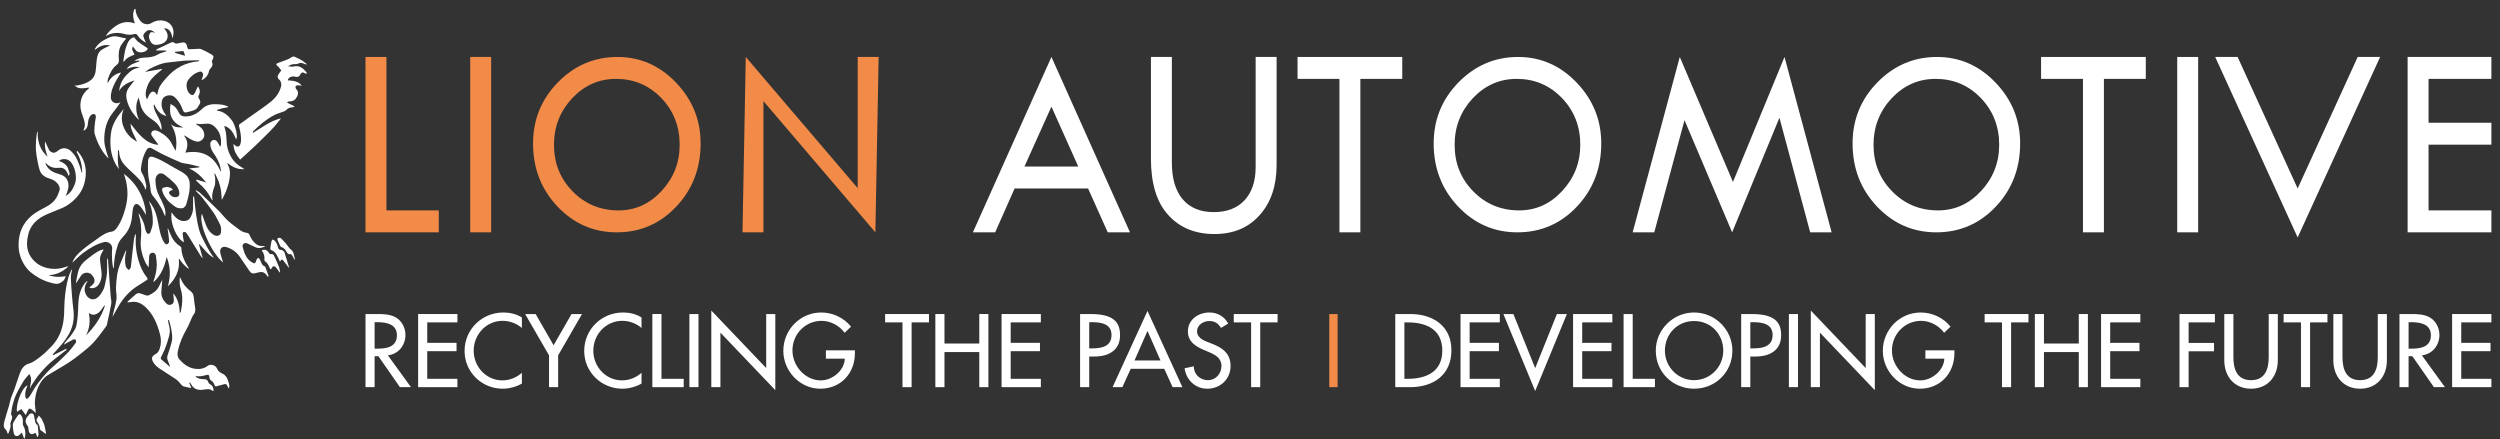 <?xml version="1.0" encoding="utf-8"?>
<!-- Generator: Adobe Illustrator 16.0.0, SVG Export Plug-In . SVG Version: 6.00 Build 0)  -->
<!DOCTYPE svg PUBLIC "-//W3C//DTD SVG 1.1//EN" "http://www.w3.org/Graphics/SVG/1.1/DTD/svg11.dtd">
<svg version="1.1" id="Layer_1" xmlns:x="http://ns.adobe.com/Extensibility/1.0/" xmlns:i="http://ns.adobe.com/AdobeIllustrator/10.0/" xmlns:graph="http://ns.adobe.com/Graphs/1.0/"
	 xmlns="http://www.w3.org/2000/svg" xmlns:xlink="http://www.w3.org/1999/xlink" xmlns:a="http://ns.adobe.com/AdobeSVGViewerExtensions/3.0/"
	 x="0px" y="0px" width="581.102px" height="102.047px" viewBox="0 0 581.102 102.047" enable-background="new 0 0 581.102 102.047"
	 xml:space="preserve">
<rect x="0" y="0" width="581.102" height="102.047" fill="#333333" stroke="none"/>
<g>
	<g>
		<path fill="#FFFFFF" d="M25.759,31.197c0.258-2.401,1.548-4.177,3.001-5.888c-0.626,1.537-0.591,3.016,0.099,4.513
			c0.667,1.449,1.715,2.405,2.994,3.113c-0.29-0.714-0.639-1.371-0.953-2.046c-0.308-0.662-0.547-1.352-0.539-2.123
			c1.765,2.244,3.415,4.617,6.421,4.908c-0.036-0.149-0.113-0.247-0.187-0.347c-0.436-0.584-0.878-1.16-1.298-1.756
			c-0.253-0.362-0.164-0.791,0.09-1.049c0.179-0.182,0.548-0.252,0.808-0.207c0.369,0.066,0.733,0.247,1.068,0.443
			c1.133,0.662,2.129,1.485,2.728,2.781c0.228,0.494,0.536,0.944,0.865,1.512c0.361-2.3,0.065-4.317-1.136-6.174
			c0.896,0.789,1.893,0.771,2.907,0.729c-1.026-0.421-1.945-0.941-2.566-1.985c-0.646-1.083-0.598-2.212-0.426-3.432
			c0.932,0.379,1.515,1.07,1.906,1.929c0.333,0.729,0.842,0.95,1.536,0.95c1.396-0.001,2.577-0.555,3.634-1.521
			c0.412-0.377,0.852-0.773,1.345-0.979c1.162-0.488,2.392-0.38,3.6-0.228c0.466,0.059,0.915,0.268,1.372,0.408
			c-0.009,0.056-0.018,0.112-0.025,0.168c-0.446,0.083-0.896,0.149-1.336,0.257c-0.417,0.102-0.824,0.248-1.235,0.373
			c0.006,0.057,0.012,0.115,0.018,0.172c1.513,0.172,2.59,1.096,3.496,2.329c0.669,0.908,1.466,3.7,0.938,4.337
			c-0.589-1.356-1.201-2.683-2.751-3.122c0.034,0.157,0.054,0.25,0.075,0.343c0.121,0.513,0.292,1.018,0.354,1.538
			c0.124,1.069,0.053,2.188,0.308,3.213c0.496,2.002,1.585,3.584,3.339,4.545c0.184,0.1,0.348,0.237,0.591,0.406
			c-1.55,0.148-2.755-0.5-4.011-1.447c0.08,0.212,0.093,0.271,0.12,0.318c0.663,1.145,0.62,2.407,0.402,3.644
			c-0.16,0.91-0.465,1.799-0.785,2.664c-0.254,0.684-0.63,1.315-0.95,1.97c-0.125-0.784-0.098-1.511-0.207-2.213
			c-0.111-0.71-0.314-1.414-0.556-2.086c-0.23-0.636-0.563-1.229-0.849-1.84c-0.048,0.022-0.094,0.046-0.142,0.069
			c0.074,0.406,0.207,0.812,0.207,1.217c-0.001,0.59,0.023,1.236-0.18,1.759c-0.4,1.028-0.682,2.036-0.431,3.16
			c-0.062-0.012-0.105-0.006-0.119-0.025c-0.06-0.081-0.115-0.165-0.162-0.256c-0.739-1.452-1.738-2.658-2.936-3.681
			c-0.218-0.187-0.412-0.404-0.619-0.607c0.037-0.069,0.073-0.138,0.109-0.207c0.693,0.206,1.388,0.412,2.225,0.66
			c-1.166-1.461-2.39-2.588-3.993-3.248c0.8-0.085,1.601-0.17,2.4-0.256c-0.003-0.062-0.006-0.124-0.009-0.186
			c-0.813-0.197-1.624-0.409-2.441-0.587c-0.607-0.133-1.259-0.121-1.828-0.354c-1.483-0.61-2.94-1.299-4.392-1.998
			c-0.795-0.385-1.551-0.868-2.336-1.281c-0.495-0.261-0.908-0.18-1.156,0.21c-0.855,1.35-1.229,2.887-1.402,4.485
			c-0.031,0.292,0.022,0.662,0.171,0.895c0.552,0.867,0.813,1.84,1.022,2.846c0.102,0.492,0.052,0.97-0.175,1.167
			c-0.254-1.06-0.905-1.859-1.58-2.585c-1.016-1.091-2.18-2.021-3.194-3.113c-0.758-0.817-1.242-1.85-1.306-3.058
			c-0.008-0.153-0.058-0.304-0.09-0.457c-0.061,0.007-0.12,0.014-0.18,0.021c-0.016,1.48-0.162,2.965,0.251,4.44
			C25.807,36.96,25.44,34.175,25.759,31.197z M46.259,29.311c0.731,0.5,1.225,1.167,1.225,2.153
			c-0.001,0.805-0.899,1.539-1.636,1.449c-0.976-0.12-1.764-0.655-2.563-1.189c-0.12-0.081-0.248-0.151-0.373-0.224
			c-0.009-0.005-0.027,0.011-0.12,0.054c0.978,1.206,0.94,2.523,0.274,3.927c3.714-0.625,6.568,0.519,8.2,4.356
			c0.036-0.017,0.073-0.032,0.108-0.048c-0.036-0.236-0.068-0.473-0.111-0.707c-0.249-1.349-0.91-2.48-1.659-3.544
			c-0.469-0.664-0.735-1.387-0.73-2.194c0.002-0.245,0.267-0.581,0.492-0.714c0.434-0.257,0.86-0.059,1.154,0.337
			c0.24,0.328,0.41,0.72,0.644,1.141c0.07-0.147,0.184-0.282,0.194-0.425c0.1-1.328-0.107-2.603-0.911-3.633
			c-0.6-0.769-1.364-1.365-2.387-1.307c-0.526,0.03-1.054,0.09-1.581,0.1c-0.293,0.006-0.586-0.061-0.88-0.096
			c-0.017,0.037-0.033,0.072-0.05,0.11C45.786,29.008,46.026,29.152,46.259,29.311z"/>
		<path fill="#FFFFFF" d="M29.248,17.609c0.914-0.998,1.885-1.799,3.251-1.886c-1.084-0.453-2.068-0.065-3.065,0.325
			c0.723-1.111,1.885-1.373,2.962-1.793c-0.02-0.065-0.039-0.129-0.058-0.195c-0.334,0.038-0.667,0.075-1.106,0.124
			c0.73-0.591,1.47-0.753,2.237-0.784c1.134-0.045,2.251-0.135,3.27-0.768c0.259-0.162,0.561-0.244,0.847-0.351
			c0.349-0.127,0.701-0.242,1.051-0.362c-0.007-0.064-0.014-0.128-0.021-0.194c-0.767,0-1.534,0-2.301,0
			c0.038-0.188,0.074-0.249,0.127-0.274c1.077-0.521,2.153-1.048,3.241-1.544c0.206-0.095,0.561-0.178,0.679-0.063
			c0.441,0.431,0.894,0.26,1.356,0.156c1.3-0.293,1.581-0.185,1.864,1.148c0.025,0.12,0.161,0.302,0.244,0.301
			c0.599-0.004,1.196-0.062,1.794-0.076c0.393-0.01,0.826-0.087,1.172,0.059c0.826,0.353,1.623,0.793,2.407,1.249
			c0.51,0.295,0.53,0.606,0.222,1.169c-0.093,0.168-0.22,0.436-0.159,0.562c0.358,0.755-0.046,1.202-0.483,1.671
			c-0.112,0.12-0.198,0.315-0.215,0.486c-0.08,0.778-0.913,1.829-1.729,2.055c0.118-0.346,0.236-0.635,0.316-0.935
			c0.176-0.658-0.23-1.183-0.778-1.026c-1.08,0.308-1.944,0.976-2.634,1.911c-0.65,0.881-0.418,2.595,0.423,3.274
			c0.455,0.368,0.753,0.362,1.056-0.135c0.261-0.428,0.428-0.922,0.642-1.385c0.038-0.082,0.098-0.154,0.153-0.241
			c0.528,0.729,0.554,1.377,0.152,2.148c-0.074,0.143-0.093,0.428-0.013,0.542c0.326,0.453,0.579,0.903,0.227,1.451
			c-0.277,0.433-0.525,0.989-0.92,1.209c-0.622,0.346-1.354,0.462-2.043,0.664c-0.509,0.15-0.783-0.088-0.964-0.622
			c-0.385-1.138-0.974-2.13-1.864-2.907c-0.944-0.825-2.567-0.353-2.874,0.608c-0.333,1.04-0.134,2.055,0.446,2.967
			c0.176,0.274,0.359,0.543,0.54,0.814c-1.444-0.293-2.256-1.333-2.882-2.742c-0.056,0.205-0.128,0.322-0.104,0.41
			c0.122,0.475,0.207,0.979,0.421,1.404c0.551,1.099,1.224,2.133,1.411,3.405c0.03,0.207,0.005,0.423,0.005,0.635
			c-0.045,0.015-0.09,0.03-0.135,0.045c-0.167-0.299-0.318-0.61-0.504-0.895c-0.514-0.79-1.279-1.241-2.004-1.751
			c-1.022-0.718-1.822-1.654-2.21-2.934c-0.176-0.58-0.288-1.183-0.455-1.882c-0.454,0.877-0.609,1.737-0.568,2.661
			c0.04,0.907,0.264,1.757,0.65,2.582c-0.392-0.323-0.691-0.698-1.001-1.063c-0.78-0.917-1.359-1.957-1.728-3.144
			c-0.345-1.109-0.397-2.188,0.259-3.173c0.412-0.618,0.899-1.175,1.413-1.837c-1.438,0.476-2.765,1.028-3.612,2.482
			C27.847,19.785,28.333,18.608,29.248,17.609z M37.581,16.017c0.017,0.057,0.035,0.115,0.052,0.173
			c-0.274,0.218-0.551,0.432-0.822,0.653c-1.075,0.877-2.097,1.839-2.581,3.237c-0.34,0.979-0.598,2.036-0.043,3.041
			c0.281-0.542,0.46-1.203,0.86-1.589c0.551-0.53,1.083-0.148,1.473,0.569c0.115-0.479,0.186-0.847,0.292-1.202
			c0.337-1.128,1.12-1.929,1.83-2.758c1.989-2.323,4.465-3.602,7.377-3.878c0.063-0.007,0.127-0.012,0.186-0.03
			c0.023-0.008,0.037-0.05,0.08-0.111c-0.063-0.042-0.123-0.117-0.183-0.115c-0.804,0.013-1.607,0.037-2.412,0.06
			c-0.294,0.009-0.589,0.008-0.881,0.039c-1.235,0.132-2.468,0.289-3.703,0.41c-1.583,0.154-3.016,0.804-4.422,1.543
			c-0.302,0.159-0.568,0.396-0.929,0.651C35.134,16.459,36.357,16.238,37.581,16.017z M42.63,11.858
			c-0.604,0.058-1.262,0.119-1.919,0.182c-0.004,0.083-0.008,0.167-0.012,0.251c0.748,0.22,1.497,0.44,2.246,0.66
			c0.013-0.06,0.027-0.12,0.04-0.18C42.878,12.495,42.771,12.218,42.63,11.858z"/>
		<path fill="#FFFFFF" d="M37.714,65.228c-0.072,0.875-0.167,1.749-0.215,2.625c-0.062,1.141,0.479,2.002,1.206,2.725
			c0.349,0.346,0.801,0.391,1.25,0.141c0.391-0.216,0.47-0.596,0.446-1.013c-0.027-0.507-0.086-1.013-0.131-1.52
			c1.087,1.253,1.444,2.8,1.536,4.62c0.128-0.197,0.222-0.283,0.241-0.386c0.087-0.457,0.162-0.916,0.225-1.378
			c0.181-1.326,0.136-2.654-0.274-3.915c-0.281-0.863-0.253-1.704-0.222-2.655c0.112,0.103,0.181,0.135,0.2,0.187
			c0.488,1.33,1.389,2.298,2.42,3.11c0.533,0.419,0.616,0.952,0.672,1.57c0.062,0.689,0.173,1.374,0.271,2.06
			c0.081,0.576,0.136,1.129-0.271,1.623c-0.199,0.24-0.339,0.547-0.476,0.84c-0.397,0.85-0.724,1.75-1.184,2.558
			c-0.939,1.651-1.705,3.369-2.076,5.279c-0.122,0.633-0.115,1.252,0.32,1.767c1.017,1.198,2.21,2.068,3.734,2.263
			c1.044,0.133,2.04-0.027,2.926-0.711c0.146-0.113,0.34-0.195,0.518-0.209c0.752-0.06,1.352,0.234,1.691,1
			c0.273,0.619,0.783,0.857,1.321,1.111c0.297,0.141,0.564,0.421,0.773,0.701c0.183,0.249,0.289,0.575,0.391,0.882
			c0.184,0.555,0.474,1.104,0.172,1.815c-0.146-0.268-0.271-0.461-0.362-0.671c-0.156-0.356-0.354-0.459-0.728-0.329
			c-0.559,0.193-1.156,0.261-1.712,0.461c-0.339,0.124-0.387-0.015-0.506-0.296c-0.142-0.331-0.328-0.723-0.599-0.886
			c-0.398-0.24-0.605-0.506-0.613-0.994c-0.006-0.371-0.22-0.56-0.547-0.471c-0.871,0.238-1.739,0.473-2.674,0.259
			c0.082,0.151,0.177,0.274,0.294,0.358c0.52,0.371,1.12,0.359,1.705,0.387c0.429,0.02,0.783,0.084,0.938,0.614
			c0.061,0.206,0.229,0.435,0.406,0.53c0.599,0.325,0.891,0.826,0.844,1.609c-0.06-0.003-0.14,0.018-0.178-0.016
			c-0.683-0.6-1.445-0.396-2.208-0.291c-1.197,0.166-2.235-0.089-2.864-1.359c-0.065-0.132-0.191-0.229-0.29-0.342
			c-0.038,0.029-0.077,0.058-0.115,0.086c0.156,0.388,0.313,0.774,0.504,1.249c-0.628-0.139-1.135-0.259-1.646-0.359
			c-0.351-0.069-0.567-0.282-0.798-0.579c-0.356-0.455-0.77-0.888-1.233-1.204c-1.215-0.829-2.487-1.559-3.697-2.395
			c-0.528-0.364-1.062-0.816-1.408-1.366c-0.632-1-0.39-1.562,0.474-2.002c0.51-0.26,0.765-0.708,0.944-1.243
			c0.355-1.06,0.391-2.118,0.114-3.221c-0.598-2.39-1.496-4.583-3.218-6.287c-0.918-0.911-1.951-1.503-3.239-1.393
			c-0.37,0.032-0.738,0.089-1.117,0.136c0-0.078-0.021-0.155,0.003-0.176c0.632-0.582,1.253-1.182,1.915-1.722
			c0.216-0.176,0.561-0.306,0.814-0.258c0.512,0.098,0.996,0.351,1.503,0.498c0.21,0.061,0.479,0.095,0.668,0.007
			c0.968-0.448,1.871-1.002,2.387-2.075c0.225-0.469,0.461-0.93,0.692-1.395C37.659,65.198,37.688,65.213,37.714,65.228z
			 M38.945,83.611c-0.205-0.52-0.003-0.975,0.15-1.449c0.288-0.895,0.603-1.783,0.82-2.697c0.25-1.047,0.05-2.103-0.141-3.139
			c-0.106-0.591-0.288-1.167-0.446-1.746c-0.022-0.083-0.107-0.147-0.162-0.221c-0.04,0.014-0.08,0.027-0.12,0.041
			c0.076,0.417,0.109,0.851,0.239,1.247c0.282,0.861,0.214,1.727-0.001,2.558c-0.256,0.992-0.591,1.963-0.955,2.915
			c-0.259,0.679-0.628,1.306-0.932,1.966c-0.047,0.101-0.057,0.313,0,0.365c0.663,0.6,1.341,1.181,2.02,1.759
			c0.036,0.03,0.12-0.007,0.119-0.007C39.34,84.672,39.151,84.138,38.945,83.611z"/>
		<path fill="#FFFFFF" d="M15.313,64.204c-0.195,0.43-0.35,0.854-0.635,1.09c-0.378,0.313-0.847,0.629-1.298,0.67
			c-0.563,0.053-1.157-0.129-1.721-0.285c-1.665-0.459-3.181-1.295-4.542-2.408c-0.6-0.49-1.118-1.153-1.538-1.836
			c-0.868-1.412-1.294-2.964-1.26-4.714c0.052-2.672,0.992-4.795,2.893-6.464c1.158-1.017,2.521-1.624,3.821-2.359
			c1.208-0.683,2.125-1.659,2.594-3.073c0.117-0.351,0.311-0.741,0.259-1.076c-0.156-1.037-1.19-1.891-2.172-2.172
			c-1.086-0.313-2.146-0.838-2.523-2.131c-0.308-1.047-0.502-2.139-0.688-3.222c-0.27-1.565-0.189-3.141-0.006-4.713
			c0.034-0.289,0.089-0.576,0.135-0.864c0.046-0.003,0.092-0.007,0.137-0.012c-0.093,2.345,0.586,4.316,2.315,5.79
			c-0.486-1.165-0.765-2.353-0.607-3.579c0.318,0.696,0.609,1.401,0.963,2.067c0.112,0.211,0.377,0.353,0.598,0.468
			c0.542,0.285,0.988,0.002,1.414-0.34c0.529-0.425,1.088-0.668,1.778-0.554c0.981,0.162,1.602,0.905,2.146,1.644
			c0.486,0.662,0.776,1.506,1.096,2.298c0.215,0.531,0.33,1.11,0.49,1.668c0.046-0.008,0.092-0.016,0.138-0.023
			c-0.041-0.563-0.034-1.136-0.136-1.687c-0.104-0.573-0.279-1.139-0.483-1.681c-0.189-0.5-0.459-0.964-0.693-1.443
			c0.068-0.059,0.137-0.119,0.206-0.178c0.294,0.388,0.623,0.75,0.878,1.167c1.137,1.864,1.311,3.895,0.823,6.025
			c-0.516,2.26-1.877,3.854-3.572,5.117c-1.062,0.791-2.306,1.221-3.513,1.711c-1.071,0.436-2.176,0.842-3.153,1.467
			c-1.366,0.875-2.453,2.135-2.865,3.85c-0.427,1.775-0.538,3.564,0.519,5.201c1.15,1.781,2.807,2.578,4.709,2.825
			c1.234,0.16,2.46-0.04,3.648-0.464c0.145-0.053,0.308-0.046,0.463-0.068c-1.363,1.25-2.863,2.024-4.662,2.016
			C12.584,64.433,13.93,64.436,15.313,64.204z M17.022,43.624c0.235-0.525,0.502-1.07,0.581-1.636
			c0.214-1.524-0.366-4.067-1.758-4.803c-0.601-0.316-1.7-0.284-2.125,0.219c1.007,0.404,1.958,0.904,2.22,2.147
			c0.085,0.404,0.445,0.857,0.007,1.334c-0.1-0.236-0.182-0.452-0.277-0.662c-0.461-1-1.113-1.333-2.151-1.212
			c-0.99,0.114-1.894-0.169-2.652-0.906c-0.061-0.058-0.121-0.115-0.184-0.169c-0.008-0.006-0.03,0.01-0.127,0.043
			c0.06,0.142,0.108,0.285,0.177,0.415c0.649,1.23,1.748,1.709,2.927,2.048c0.89,0.256,1.711,0.624,2.08,1.643
			c0.362,1.003,0.125,1.959-0.24,2.896c-0.074,0.193-0.161,0.382-0.242,0.572C16.039,45.083,16.646,44.46,17.022,43.624z"/>
		<path fill="#FFFFFF" d="M17.271,19.844c0.744,0.599,1.101,0.894,3.472,0.497c-0.078,0.128-0.115,0.246-0.19,0.305
			c-1.356,1.069-1.99,2.544-1.847,4.324c0.066,0.82,0.394,1.627,0.667,2.413c0.287,0.83,0.504,1.642,0.181,2.512
			c-0.057,0.151-0.123,0.298-0.194,0.468c0.58-0.102,1.003-0.767,1.068-1.596c0.06-0.755,0.189-1.498,0.75-2.019
			c0.176-0.164,0.486-0.285,0.705-0.242c0.351,0.07,0.43,0.436,0.382,0.796c-0.094,0.698-0.242,1.391-0.29,2.092
			c-0.041,0.613-0.104,1.282,0.066,1.845c0.624,2.045,1.573,3.906,3.004,5.438c0.02,0.021,0.058,0.024,0.183,0.074
			c-0.183-0.541-0.378-1.005-0.496-1.492c-0.196-0.816-0.467-1.642-0.491-2.471c-0.073-2.507,0.508-4.809,2.093-6.732
			c0.594-0.722,1.14-1.489,1.677-2.289c-0.534,0.232-1.025,0.36-1.565,0.058c-0.456-0.255-0.667-0.635-0.686-1.158
			c-0.039-1.163,0.371-2.205,0.855-3.192c0.453-0.922,1.024-1.777,1.519-2.62c-1.249,0.282-2.34,0.97-3.015,2.334
			c-0.045-0.019-0.091-0.039-0.136-0.058c0.043-0.295,0.037-0.612,0.137-0.883c0.447-1.218,0.967-2.386,2.005-3.17
			c0.379-0.287,0.561-0.636,0.503-1.217c-0.118-1.202-0.067-2.422,0.596-3.472c0.322-0.51,0.732-0.954,1.142-1.477
			c-1.287-0.097-2.488-0.813-3.783-0.278c-1.238,0.51-2.419,1.114-3.254,2.296c-0.059,0.082-0.118,0.164-0.166,0.253
			c-0.07,0.13-0.13,0.268-0.168,0.439c1.069-0.832,2.197-1.399,3.582-1.062c-0.109,0.057-0.22,0.112-0.329,0.169
			c-0.57,0.296-1.181,0.53-1.702,0.907c-0.745,0.541-0.968,1.438-1.074,2.353c-0.095,0.808-0.127,1.626-0.222,2.436
			c-0.096,0.828-0.385,1.57-1.012,2.094c-1.019,0.851-2.22,1.181-3.463,1.371C17.638,19.913,17.493,19.868,17.271,19.844z"/>
		<path fill="#FFFFFF" d="M6.401,89.537c-0.074,0.213-0.118,0.369-0.179,0.517c-0.279,0.679-0.424,1.388-0.334,2.128
			c0.022,0.186,0.131,0.413,0.267,0.508c0.079,0.053,0.328-0.08,0.435-0.199c0.221-0.249,0.43-0.523,0.589-0.822
			c1.034-1.932,2.359-3.616,3.81-5.182c0.69-0.744,1.5-1.359,2.236-2.057c0.933-0.883,1.873-1.76,2.758-2.697
			c0.594-0.629,1.117-1.343,1.627-2.059c0.106-0.15,0.089-0.52-0.013-0.691c-0.067-0.117-0.417-0.151-0.578-0.072
			c-0.637,0.312-1.25,0.685-1.872,1.034c-0.068,0.039-0.141,0.072-0.299,0.151c0.135-0.248,0.195-0.415,0.299-0.54
			c0.49-0.591,1.042-1.131,1.476-1.767c0.451-0.663,0.988-1.37,1.138-2.139c0.28-1.432,0.388-2.92,0.418-4.389
			c0.033-1.588,0.184-3.106,0.947-4.501c0.306-0.56,0.627-1.087,1.142-1.472c0.035,0.081,0.052,0.102,0.046,0.109
			c-0.056,0.102-0.116,0.201-0.176,0.302c-0.39,0.665-0.593,1.365-0.388,2.16c0.396,1.552,1.801,2.197,2.907,1.318
			c0.548-0.435,0.975-1.11,1.323-1.761c0.28-0.522,0.395-1.163,0.523-1.766c0.158-0.741,0.315-1.493,0.367-2.248
			c0.063-0.933,0.012-1.874,0.021-2.812c0.002-0.163,0.051-0.326,0.078-0.489c0.04,0.004,0.082,0.007,0.123,0.011
			c0.125,1.75,0.249,3.5,0.375,5.249c0.086,1.18,0.171,2.36,0.263,3.539c0.044,0.561,0.221,1.142,0.134,1.675
			c-0.227,1.394-0.561,2.765-0.862,4.143c-0.083,0.382-0.111,0.834-0.32,1.118c-0.94,1.281-1.879,2.574-2.93,3.746
			c-0.785,0.877-1.712,1.617-2.624,2.345c-1.065,0.854-2.149,1.69-3.286,2.424c-1.561,1.008-3.192,1.887-4.768,2.871
			c-0.953,0.596-1.601,1.522-2.111,2.577c-0.539,1.114-0.772,2.315-0.853,3.544c-0.044,0.67,0.096,1.354,0.152,2.03
			c0.014,0.176,0.019,0.353,0.032,0.603c-0.298-0.266-0.513-0.469-0.737-0.657c-0.633-0.53-0.867-0.459-1.208,0.351
			c-0.107,0.254-0.225,0.504-0.363,0.816c-0.372-0.518-0.683-0.951-1.014-1.412c-0.368,0.229-0.694,0.432-1.017,0.631
			C3.612,94.532,4.812,90.324,6.401,89.537z M24.381,71.093c-0.041-0.035-0.081-0.069-0.122-0.104
			c-0.145,0.203-0.301,0.396-0.432,0.609c-0.483,0.788-1.087,1.402-1.982,1.547c-0.216,0.035-0.454-0.048-0.674-0.113
			c-0.159-0.047-0.304-0.152-0.525-0.27c0.378,1.86,0.184,3.555-0.65,5.171C21.953,76.022,23.5,73.805,24.381,71.093z"/>
		<path fill="#FFFFFF" d="M65.322,27.503c-2.456,0.546-4.395,2.136-6.491,3.366c-0.026-0.039-0.054-0.079-0.079-0.118
			c0.037-0.083,0.056-0.188,0.114-0.247c1.484-1.481,3.073-2.813,4.898-3.759c0.713-0.37,1.504-0.558,2.252-0.85
			c0.204-0.08,0.414-0.203,0.568-0.365c0.379-0.399,0.824-0.565,1.337-0.582c0.154-0.004,0.306-0.057,0.458-0.087
			c0.016-0.055,0.031-0.109,0.046-0.165c-0.464-0.23-0.929-0.458-1.392-0.691c-0.114-0.059-0.222-0.135-0.332-0.203
			c0.128-0.073,0.254-0.204,0.385-0.209c0.624-0.022,1.233-0.101,1.658-0.659c0.515-0.679,0.826-1.51,0.066-2.287
			c-0.115-0.118-0.153-0.465-0.078-0.621c0.065-0.135,0.341-0.2,0.525-0.205c0.266-0.009,0.534,0.064,0.898,0.118
			c-0.594-0.85-1.637-1.221-3.251-1.249c0.039-0.676,0.936-1.072,1.663-0.873c0.573,0.156,0.951,0.076,1.239-0.504
			c0.235-0.473,0.576-0.614,1.03-0.283c0.129,0.094,0.315,0.096,0.543,0.036c-0.093-0.151-0.168-0.322-0.283-0.449
			c-0.758-0.843-1.587-1.449-2.769-1.166c-0.422,0.101-0.88,0.017-1.385-0.059c0.33-0.149,0.649-0.359,0.993-0.436
			c0.474-0.104,1.037,0.038,1.437-0.187c0.711-0.4,1.235,0.101,1.837,0.247c0.025-0.049,0.052-0.098,0.077-0.146
			c-0.41-0.307-0.802-0.651-1.236-0.91c-0.471-0.28-0.985-0.472-1.473-0.722c-0.326-0.168-0.58-0.122-0.883,0.114
			c-0.304,0.237-0.676,0.386-1.032,0.528c-0.714,0.285-1.438,0.542-2.158,0.806c-0.346,0.125-0.341,0.322-0.107,0.565
			c0.114,0.12,0.256,0.213,0.364,0.339c0.218,0.254,0.422,0.522,0.614,0.763c-0.264,0.378-0.475,0.664-0.668,0.965
			c-0.284,0.446-0.212,0.86,0.189,1.188c0.415,0.339,0.583,1.025,0.444,1.559c-0.41,1.585-1.351,2.771-2.528,3.691
			c-1.635,1.276-3.354,2.422-5.037,3.625c-0.664,0.475-1.317,0.972-1.996,1.423c-0.248,0.166-0.271,0.335-0.205,0.603
			c0.272,1.108,0.522,2.224,0.438,3.383c-0.022,0.305-0.1,0.618-0.214,0.897c-0.142,0.351-0.637,0.496-0.938,0.291
			c-0.194-0.133-0.356-0.323-0.58-0.534c-0.017,1.502,0.662,2.592,1.544,3.657c0.232-0.208,0.45-0.4,0.664-0.596
			c0.979-0.899,1.968-1.788,2.933-2.704c0.851-0.807,1.68-1.64,2.511-2.473c0.612-0.613,1.231-1.221,1.81-1.872
			C64.296,28.834,64.799,28.157,65.322,27.503z"/>
		<path fill="#FFFFFF" d="M62.309,64.418c0.042-0.188,0.115-0.32,0.084-0.408c-0.24-0.68-0.501-1.351-0.755-2.024
			c-0.007-0.015-0.02-0.035-0.032-0.039c-0.798-0.236-0.881-1.078-1.233-1.694c-0.082-0.142-0.289-0.331-0.388-0.301
			c-0.144,0.043-0.256,0.255-0.353,0.416c-0.067,0.113-0.082,0.262-0.131,0.39c-0.198,0.517-0.327,0.534-0.801,0.292
			c-1.408-0.72-1.883-2.144-2.287-3.594c-0.188-0.672,0.41-1.158,1.033-0.889c0.654,0.283,1.288,0.622,1.942,0.904
			c0.736,0.317,1.451,0.193,2.234-0.22c-0.141-0.053-0.196-0.097-0.243-0.088c-1.348,0.224-2.217-0.567-2.928-1.654
			c-0.22-0.336-0.345-0.744-0.553-1.092c-0.077-0.131-0.255-0.246-0.399-0.267c-0.66-0.096-1.27-0.298-1.817-0.733
			c-0.878-0.695-1.819-1.304-2.65-2.058c-0.776-0.704-1.415-1.584-2.164-2.328c-1.421-1.413-2.87-2.794-4.325-4.166
			c-0.28-0.264-0.643-0.424-0.967-0.632c-0.035,0.042-0.067,0.084-0.102,0.127c0.49,0.495,1.025,0.95,1.462,1.496
			c0.951,1.19,1.896,2.393,2.759,3.657c0.549,0.802,0.942,1.727,1.409,2.594c0.326,0.607,0.322,1.276,0.251,1.931
			c-0.07,0.639-0.84,0.979-1.471,0.665c-0.884-0.441-1.503-1.203-1.902-2.137c-0.381-0.887-0.663-1.823-0.99-2.736
			c-0.014-0.041-0.052-0.07-0.085-0.114c-0.761,2.318,2.162,9.022,4.95,11.298c-0.047-0.169-0.073-0.271-0.104-0.374
			c-0.192-0.652-0.453-1.292-0.563-1.961c-0.152-0.93,0.507-1.514,1.404-1.25c1.23,0.362,2.296,1.055,3.082,2.17
			c0.771,1.093,1.516,2.207,2.265,3.318c0.461,0.686,0.777,0.776,1.832,0.48C61.061,63.037,61.452,63.183,62.309,64.418z"/>
		<path fill="#FFFFFF" d="M34.551,62.157c0.043-0.933,0.085-1.735,0.115-2.538c0.021-0.527,0.33-0.828,0.746-0.877
			c0.383-0.046,0.747,0.232,0.814,0.658c0.121,0.775,0.221,1.567,0.208,2.35c-0.02,1.27-0.372,2.477-0.77,3.663
			c-0.009,0.023,0.022,0.061,0.058,0.147c1.644-1.516,2.528-3.472,3.012-5.851c0.914,2.308,0.951,4.504,0.28,6.834
			c1.806-1.735,2.845-3.711,2.548-6.33c0.04-0.011,0.079-0.02,0.119-0.032c0.307,0.41,0.588,0.85,0.931,1.222
			c0.354,0.386,0.771,0.708,1.159,1.057c0.04-0.04,0.081-0.079,0.121-0.119c-0.229-0.372-0.476-0.73-0.68-1.117
			c-0.585-1.105-1.028-2.261-1.055-3.568c-0.003-0.147-0.153-0.347-0.285-0.426c-1.127-0.682-1.845-1.732-2.344-2.991
			c-0.148-0.375-0.309-0.746-0.465-1.119c-0.04,0.014-0.08,0.027-0.122,0.041c0.035,0.178,0.077,0.355,0.1,0.535
			c0.103,0.804,0.229,1.607,0.272,2.417c0.011,0.208-0.207,0.519-0.396,0.629c-0.262,0.153-0.511-0.033-0.694-0.297
			c-0.715-1.027-0.981-2.233-1.229-3.458c-0.317-1.565-0.555-3.166-1.271-4.598c-0.287-0.578-0.653-1.108-1.073-1.638
			c0.038,0.163,0.053,0.335,0.115,0.485c0.597,1.422,0.771,2.945,0.754,4.469c-0.009,0.748-0.289,1.517-0.556,2.229
			c-0.213,0.57-0.653,0.571-0.937,0.034c-0.187-0.354-0.302-0.771-0.366-1.176c-0.171-1.069-0.717-1.945-1.172-2.869
			c-0.056-0.115-0.177-0.191-0.315-0.335c0.138,0.53,0.271,0.985,0.372,1.448c0.33,1.502,0.352,3.022,0.195,4.552
			c-0.199,1.973,0.279,3.792,1.104,5.521C34.019,61.474,34.293,61.781,34.551,62.157z"/>
		<path fill="#FFFFFF" d="M6.82,86.93c0.813,1.263,0.17,2.324,0.116,3.432c0.097-0.208,0.183-0.422,0.29-0.621
			c0.113-0.209,0.238-0.411,0.373-0.604c0.452-0.654,0.87-1.346,1.377-1.946c1.121-1.329,2.27-2.632,3.646-3.667
			c0.775-0.58,1.532-1.191,2.298-1.786c0.191-0.148,0.389-0.287,0.583-0.432c-0.055-0.072-0.11-0.145-0.165-0.217
			c-0.994,0.492-1.988,0.983-2.982,1.476c-0.033-0.059-0.067-0.117-0.102-0.176c0.457-0.503,0.916-1.003,1.371-1.51
			c1.138-1.265,2.202-2.609,2.874-4.228c0.613-1.48,0.767-3.069,0.559-4.695c-0.139-1.082-0.24-2.169-0.327-3.256
			c-0.11-1.386-0.231-2.773-0.264-4.164c-0.015-0.604,0.181-1.215,0.28-1.823c-0.038-0.019-0.075-0.038-0.113-0.056
			c-0.255,0.629-0.568,1.241-0.755,1.895c-0.478,1.675-0.709,3.408-0.851,5.151c-0.084,1.04-0.08,2.088-0.123,3.133
			c-0.093,2.279-0.58,4.451-1.833,6.302c-0.668,0.99-1.53,1.843-2.383,2.662c-0.765,0.731-1.617,1.363-2.47,1.976
			c-0.443,0.317-0.952,0.578-1.466,0.721c-1.134,0.315-1.744,1.177-2.141,2.262c-0.456,1.254-0.845,2.535-1.287,3.795
			c-0.232,0.662-0.549,1.288-0.771,1.953c-0.194,0.584-0.291,1.204-0.462,1.797c-0.343,1.191-0.726,2.369-1.053,3.564
			c-0.196,0.719-0.344,1.441,0.333,2.041c0.219,0.193,0.285,0.59,0.438,0.93c0.057-0.054,0.16-0.101,0.183-0.176
			c0.196-0.678,0.616-1.29,0.419-2.082c-0.056-0.225,0.108-0.528,0.206-0.78c0.174-0.451,0.376-0.886,0.015-1.349
			c-0.062-0.08-0.069-0.24-0.052-0.353c0.096-0.632,0.16-1.276,0.327-1.887c0.235-0.856,0.479-1.729,0.851-2.522
			c0.504-1.08,1.1-2.113,1.723-3.121C5.831,88.007,6.313,87.542,6.82,86.93z"/>
		<path fill="#FFFFFF" d="M40.181,44.203c-0.313-0.656-0.841-0.636-1.305-0.735c-0.136-0.028-0.286,0.025-0.429,0.044
			c-0.788,0.1-0.929,0.403-0.632,1.189c0.586,1.551,1.729,2.541,2.963,3.386c0.445,0.305,1.115,0.378,1.656,0.31
			c0.319-0.04,0.739-0.512,0.85-0.883c0.48-1.62,0.938-3.266,0.796-5.001c-0.076-0.936-0.548-1.689-1.266-2.182
			c-0.713-0.489-1.491-0.863-2.238-1.291c-1.001-0.572-1.986-1.176-3.004-1.712c-0.656-0.346-1.342-0.65-2.041-0.87
			c-0.634-0.199-1.083,0.187-1.108,0.938c-0.052,1.526-0.112,3.053,0.246,4.563c0.192,0.816,0.268,1.667,0.377,2.504
			c0.078,0.601,0.409,0.985,0.774,1.422c0.629,0.753,1.164,1.61,1.663,2.474c0.348,0.604,0.571,1.294,0.896,1.928
			c0.2-0.825,0.016-1.601-0.252-2.328c-0.282-0.771-0.655-1.51-1.042-2.229c-0.647-1.202-0.958-2.488-0.948-3.874
			c0.005-0.688,0.4-1.411,1.014-1.543c0.33-0.072,0.779,0.06,1.063,0.274c0.803,0.603,1.588,1.249,2.303,1.968
			c0.585,0.59,1.059,1.308,1.157,2.231c0.071,0.668-0.166,0.971-0.768,1.042c-0.585,0.068-1.029-0.181-1.402-0.62
			c-0.117-0.139-0.27-0.4-0.222-0.51c0.087-0.192,0.303-0.33,0.485-0.454C39.851,44.189,39.983,44.22,40.181,44.203z"/>
		<path fill="#FFFFFF" d="M26.462,62.426c0.026-2.002,0.354-3.867,0.976-5.639c0.256-0.728,0.806-1.378,1.333-1.94
			c1.251-1.329,1.806-2.948,1.942-4.792c0.039-0.535,0.109-1.068,0.195-1.597c0.035-0.216,0.119-0.436,0.229-0.62
			c0.336-0.56,0.817-0.576,1.397,0.054c0.413,0.448,0.723,1.01,1.069,1.528c0.119,0.177,0.214,0.374,0.358,0.533
			c-0.374-4.004-2.067-7.177-5.141-9.538c0.059,0.22,0.098,0.412,0.159,0.593c0.43,1.247,0.635,2.546,0.648,3.866
			c0.019,1.757-0.381,3.435-0.951,5.072c-0.404,1.159-0.914,2.243-1.651,3.195c-0.311,0.402-0.663,0.655-1.169,0.725
			c-1.121,0.153-2.064,0.784-2.981,1.453c-1.288,0.938-2.625,1.813-3.832,2.864c-0.882,0.769-1.799,1.591-2.226,2.885
			c0.855-0.786,1.616-1.616,2.493-2.26c1.519-1.115,3.112-2.11,4.936-2.545c0.814-0.194,1.95,0.476,1.823,1.603
			c-0.098,0.864-0.043,1.753-0.012,2.629c0.019,0.516,0.117,1.028,0.199,1.538C26.276,62.15,26.37,62.255,26.462,62.426z"/>
		<path fill="#FFFFFF" d="M29.221,58.259c-0.442,1.066-0.887,2.131-1.326,3.198c-0.705,1.713-0.842,3.551-0.935,5.384
			c-0.041,0.818,0.191,1.653,0.131,2.466c-0.064,0.852-0.317,1.689-0.518,2.524c-0.146,0.607-0.341,1.2-0.423,1.818
			c0.523-0.923,1.022-1.864,1.574-2.767c1.063-1.741,2.393-3.201,4.046-4.291c0.724-0.476,1.457-0.936,2.191-1.392
			c0.422-0.261,0.449-0.415,0.136-0.791c-0.863-1.041-1.404-2.286-1.819-3.587c-0.632-1.976-0.836-4.021-0.701-6.108
			c0.007-0.103-0.008-0.208-0.111-0.344c-0.108,0.376-0.266,0.743-0.316,1.128c-0.173,1.303-0.311,2.611-0.453,3.918
			c-0.1,0.913-0.158,1.833-0.297,2.737c-0.035,0.23-0.308,0.417-0.471,0.623c-0.226-0.248-0.569-0.455-0.654-0.75
			c-0.334-1.153-0.258-2.329,0.035-3.49c0.02-0.079,0.02-0.163,0.028-0.245C29.298,58.279,29.26,58.27,29.221,58.259z"/>
		<path fill="#FFFFFF" d="M31.274,2.085c-0.536,1.047-0.326,2.13,0.059,3.351c-1.704-0.599-3.23-0.284-4.625,0.746
			c-0.825,0.609-1.605,1.284-2.157,2.241c0.189-0.104,0.377-0.22,0.573-0.311c1.252-0.583,2.543-0.56,3.829-0.202
			c0.767,0.213,1.506,0.222,2.264,0.009c0.313-0.088,0.544-0.043,0.77,0.308c0.486,0.759,1.152,1.313,1.949,1.686
			c-0.214-0.5-0.484-0.944-0.592-1.43c-0.138-0.618,0.39-0.917,0.735-1.25c0.449-0.431,1.321-0.261,1.9,0.353
			c-0.111,0-0.183,0.023-0.23-0.004c-0.315-0.174-0.692-0.185-0.865,0.101c-0.185,0.303-0.329,0.787-0.24,1.108
			c0.433,1.558,1.17,1.87,2.611,1.497c0.308-0.079,0.612-0.215,0.887-0.386c0.971-0.602,1.105-1.929,0.313-2.905
			c-0.102-0.124-0.204-0.249-0.333-0.404c1.067-0.122,1.797,0.817,1.958,2.348c0.047-0.152,0.102-0.303,0.138-0.458
			c0.525-2.283-0.891-3.626-2.716-3.741c-0.83-0.053-1.603,0.186-2.331,0.625c-0.912,0.553-2.06,0.241-2.721-0.746
			c-0.46-0.687-0.909-1.388-0.91-2.295c0-0.079-0.054-0.159-0.082-0.239C31.396,2.086,31.335,2.085,31.274,2.085z"/>
		<path fill="#FFFFFF" d="M49.734,59.939c-0.318-0.464-0.663-0.911-0.95-1.396c-0.458-0.77-0.904-1.55-1.306-2.355
			c-0.417-0.835-0.88-1.67-1.133-2.568c-0.358-1.266-0.59-2.582-0.786-3.893c-0.202-1.342-0.297-2.705-0.439-4.058
			c-0.069,0.001-0.14,0.003-0.21,0.004c-0.012,0.15-0.033,0.302-0.033,0.453c-0.002,0.775,0.013,1.552,0,2.328
			c-0.015,0.864-0.333,1.627-0.768,2.321c-0.368,0.59-1.467,0.756-2.229,0.446c-0.88-0.356-1.465-1.069-2.002-1.889
			c-0.409,2.801,1.398,6.41,2.883,6.956c-0.1-0.563-0.237-1.182-0.305-1.809c-0.021-0.198,0.144-0.597,0.221-0.596
			c0.225,0.002,0.524,0.092,0.659,0.269c0.355,0.465,0.642,0.995,0.952,1.5c0.811,1.315,1.617,2.631,2.431,3.942
			c0.08,0.129,0.21,0.222,0.396,0.412c-0.313-1.145-0.592-2.16-0.869-3.176c0.027-0.033,0.055-0.066,0.082-0.099
			C47.434,57.834,48.306,59.235,49.734,59.939z"/>
		<path fill="#FFFFFF" d="M17.756,65.731c0.337-0.519,0.68-1.031,1.008-1.555c0.633-1.011,1.918-0.979,2.517-0.335
			c0.998,1.076,0.921,1.905-0.151,2.661c-0.09,0.063-0.176,0.135-0.368,0.286c0.124,0.073,0.204,0.147,0.294,0.167
			c0.715,0.157,1.568-0.253,1.979-0.961c0.582-1.004,0.696-2.09,0.496-3.247c-0.133-0.764-0.197-1.542-0.28-2.316
			c-0.073-0.678,0.197-1.253,0.491-1.818c0.085-0.163,0.189-0.314,0.368-0.608c-0.311,0.059-0.508,0.064-0.682,0.136
			c-1.273,0.524-2.325,1.439-3.414,2.293c-0.83,0.65-1.484,1.465-1.792,2.52c-0.261,0.898-0.392,1.842-0.578,2.766
			C17.68,65.723,17.718,65.727,17.756,65.731z"/>
		<path fill="#FFFFFF" d="M31.156,8.646c-1.128,0.282-1.503,1.326-1.837,2.253c-0.354,0.981-0.439,2.078-0.636,3.125
			c-0.014,0.072,0.027,0.156,0.072,0.396c0.673-1.068,1.656-1.387,2.532-1.723c-0.206-0.414-0.44-0.774-0.559-1.176
			c-0.058-0.196,0.102-0.468,0.171-0.738c0.303,0.409,0.514,0.773,0.793,1.055c0.553,0.557,2.044,0.378,2.524-0.26
			c0.16-0.213,0.139-0.341-0.087-0.488c-0.697-0.453-1.401-0.899-2.061-1.412C31.727,9.412,31.473,9.01,31.156,8.646z"/>
		<path fill="#FFFFFF" d="M5.087,100.563c0.207,0.563,0.377,1.022,0.548,1.484c0.442-0.843,0.308-2.279-0.217-3.075
			c-0.135-0.205-0.12-0.56-0.105-0.841c0.028-0.539-0.027-1.04-0.319-1.492c-0.301-0.467-0.602-0.465-0.897,0.002
			C3.762,97.168,3.388,97.67,3.1,98.226c-0.129,0.25-0.143,0.605-0.122,0.905c0.034,0.516,0.105,1.032,0.218,1.533
			c0.161,0.72,0.724,0.908,1.281,0.459C4.643,100.989,4.793,100.833,5.087,100.563z"/>
		<path fill="#FFFFFF" d="M8.265,100.592c0.133,0.328,0.263,0.646,0.392,0.967c0.038-0.004,0.078-0.008,0.117-0.011
			c0.064-0.199,0.19-0.401,0.181-0.597c-0.031-0.653-0.108-1.305-0.173-1.958c-0.007-0.065-0.025-0.157-0.068-0.187
			c-0.639-0.417-0.588-1.139-0.724-1.799c-0.083-0.4-0.138-0.959-0.724-0.926c-0.158,0.01-0.319,0.117-0.461,0.212
			c-0.074,0.049-0.096,0.185-0.165,0.251c-0.765,0.749-0.96,1.529-0.217,2.458c0.167,0.208,0.191,0.585,0.213,0.891
			c0.068,0.956,0.71,1.304,1.465,0.774C8.139,100.641,8.186,100.628,8.265,100.592z"/>
		<path fill="#FFFFFF" d="M60.827,58.218c0.525,0.646,0.709,1.36,0.634,2.162c-0.012,0.118,0.044,0.316,0.123,0.359
			c0.588,0.324,0.828,0.926,1.085,1.518c0.155,0.358,0.274,0.511,0.504,0.027c0.232-0.489,0.686-0.507,1.013-0.082
			c0.281,0.365,0.542,0.749,0.812,1.123c0.04-0.016,0.081-0.032,0.122-0.048c-0.091-0.417-0.128-0.858-0.281-1.246
			c-0.356-0.902-0.754-1.787-1.172-2.658c-0.079-0.163-0.367-0.357-0.499-0.316c-0.421,0.132-0.562-0.16-0.761-0.43
			C61.962,58.026,61.454,57.885,60.827,58.218z"/>
		<path fill="#FFFFFF" d="M65.071,60.802c0.372-0.574,0.475-0.604,0.868-0.136c0.414,0.495,0.779,1.038,1.191,1.595
			c0-0.117,0.023-0.228-0.003-0.32c-0.311-1.046-0.616-2.095-0.952-3.131c-0.161-0.496-0.571-0.716-1.014-0.754
			c-0.332-0.031-0.431-0.201-0.516-0.496c-0.173-0.612-0.354-1.225-0.84-1.657c-0.355-0.315-0.581-0.293-0.696,0.169
			c-0.144,0.578-0.213,1.179-0.286,1.774c-0.011,0.086,0.121,0.252,0.216,0.285c1.098,0.373,1.445,1.438,1.902,2.403
			C64.977,60.607,65.013,60.681,65.071,60.802z"/>
		<path fill="#FFFFFF" d="M68.58,60.278c-0.293-0.794-0.187-1.754-1.019-2.325c-0.337-0.232-0.545-0.675-0.828-1.006
			c-0.446-0.519-0.884-1.052-1.374-1.52c-0.156-0.149-0.465-0.143-0.703-0.138c-0.065,0.002-0.209,0.292-0.174,0.388
			c0.185,0.496,0.403,0.979,0.635,1.451c0.069,0.14,0.205,0.3,0.335,0.334c0.668,0.168,0.962,0.736,1.291,1.295
			c0.092,0.154,0.323,0.341,0.456,0.314c0.462-0.095,0.675,0.147,0.854,0.542c0.115,0.257,0.274,0.489,0.414,0.731
			C68.505,60.322,68.542,60.3,68.58,60.278z"/>
		<path fill="#FFFFFF" d="M10.619,100.854c-0.009,0.013,0.087-0.062,0.077-0.112c-0.115-0.646-0.217-1.297-0.382-1.928
			c-0.099-0.372-0.307-0.709-0.462-1.064c-0.055-0.123-0.075-0.274-0.153-0.375c-0.205-0.269-0.433-0.516-0.651-0.771
			c-0.188,0.297-0.404,0.58-0.549,0.9c-0.055,0.125,0.006,0.385,0.1,0.502c0.389,0.49,0.664,1.018,0.682,1.685
			c0.003,0.103,0.08,0.233,0.16,0.296C9.813,100.277,10.198,100.549,10.619,100.854z"/>
	</g>
	<g>
		<path fill="#F28B48" d="M84.955,54.003h17.039v-5.099H89.823V13.239h-4.868V54.003L84.955,54.003z"/>
		<path fill="#F28B48" d="M109.297,54.003h4.869V13.239h-4.869V54.003L109.297,54.003z"/>
		<path fill="#F28B48" d="M129.568,47.988c3.805,4.023,8.406,6.016,13.81,6.016c5.438,0,10.039-1.993,13.805-5.974
			c3.768-3.98,5.669-8.878,5.669-14.688c0-5.452-1.901-10.151-5.707-14.132c-3.803-3.981-8.367-5.97-13.616-5.97
			c-5.399,0-10.042,1.989-13.882,5.932c-3.843,3.941-5.744,8.678-5.744,14.171C123.902,39.074,125.766,43.969,129.568,47.988
			L129.568,47.988z M153.759,44.408c-2.813,3.026-6.122,4.497-10.003,4.497c-4.184,0-7.758-1.471-10.649-4.418
			c-2.891-2.944-4.335-6.527-4.335-10.829c0-4.216,1.408-7.799,4.221-10.827c2.815-2.984,6.238-4.497,10.194-4.497
			c4.147,0,7.643,1.474,10.497,4.419c2.853,2.946,4.297,6.606,4.297,10.905C157.98,37.801,156.574,41.383,153.759,44.408
			L153.759,44.408z"/>
		<path fill="#F28B48" d="M172.586,54.003h4.868V23.51l26.017,30.493l0.761-40.764h-4.867v30.493l-26.018-30.493L172.586,54.003
			L172.586,54.003z"/>
		<path fill="#FFFFFF" d="M226.14,54.003h5.174l4.525-10.195h17.076l4.566,10.195h5.172l-18.256-40.764L226.14,54.003L226.14,54.003
			z M250.633,38.715H238.12l6.277-13.931L250.633,38.715L250.633,38.715z"/>
		<path fill="#FFFFFF" d="M267.522,36.843c0,5.814,1.332,10.192,4.031,13.137c2.664,2.947,6.236,4.418,10.727,4.418
			c4.375,0,7.873-1.434,10.498-4.38c2.623-2.904,3.955-6.806,3.955-11.699V13.239h-4.869v25.556c0,3.344-0.875,5.931-2.588,7.762
			c-1.709,1.833-4.105,2.747-7.146,2.747c-3.121,0-5.555-0.996-7.23-2.987c-1.67-1.989-2.51-4.817-2.51-8.476V13.239h-4.867V36.843
			L267.522,36.843z"/>
		<path fill="#FFFFFF" d="M301.602,18.334h9.736v35.669h4.867V18.334h9.736v-5.095h-24.34V18.334L301.602,18.334z"/>
		<path fill="#FFFFFF" d="M338.913,47.988c3.805,4.023,8.404,6.016,13.807,6.016c5.439,0,10.041-1.993,13.809-5.974
			c3.764-3.98,5.666-8.878,5.666-14.688c0-5.452-1.902-10.151-5.707-14.132c-3.803-3.981-8.367-5.97-13.617-5.97
			c-5.4,0-10.039,1.989-13.881,5.932c-3.842,3.941-5.744,8.678-5.744,14.171C333.245,39.074,335.11,43.969,338.913,47.988
			L338.913,47.988z M363.104,44.408c-2.816,3.026-6.123,4.497-10.004,4.497c-4.184,0-7.76-1.471-10.65-4.418
			c-2.893-2.944-4.336-6.527-4.336-10.829c0-4.216,1.41-7.799,4.223-10.827c2.813-2.984,6.236-4.497,10.191-4.497
			c4.148,0,7.646,1.474,10.498,4.419c2.854,2.946,4.297,6.606,4.297,10.905C367.323,37.801,365.917,41.383,363.104,44.408
			L363.104,44.408z"/>
		<path fill="#FFFFFF" d="M402.811,42.297L390.45,13.239l-10.955,40.764h5.021l7.035-26.075l11.068,26.075l10.994-26.632
			l7.15,26.632h4.982l-10.953-40.764L402.811,42.297L402.811,42.297z"/>
		<path fill="#FFFFFF" d="M436.28,47.988c3.805,4.023,8.406,6.016,13.809,6.016c5.439,0,10.041-1.993,13.809-5.974
			c3.766-3.98,5.666-8.878,5.666-14.688c0-5.452-1.9-10.151-5.707-14.132c-3.803-3.981-8.369-5.97-13.615-5.97
			c-5.4,0-10.039,1.989-13.883,5.932c-3.842,3.941-5.744,8.678-5.744,14.171C430.614,39.074,432.479,43.969,436.28,47.988
			L436.28,47.988z M460.473,44.408c-2.816,3.026-6.123,4.497-10.004,4.497c-4.186,0-7.762-1.471-10.65-4.418
			c-2.891-2.944-4.334-6.527-4.334-10.829c0-4.216,1.406-7.799,4.219-10.827c2.814-2.984,6.236-4.497,10.193-4.497
			c4.146,0,7.645,1.474,10.498,4.419c2.854,2.946,4.297,6.606,4.297,10.905C464.692,37.801,463.288,41.383,460.473,44.408
			L460.473,44.408z"/>
		<path fill="#FFFFFF" d="M474.432,18.334h9.736v35.669h4.867V18.334h9.736v-5.095h-24.34V18.334L474.432,18.334z"/>
		<path fill="#FFFFFF" d="M506.077,54.003h4.863V13.239h-4.863V54.003L506.077,54.003z"/>
		<path fill="#FFFFFF" d="M534.069,55.194l19.17-41.955h-5.213l-13.957,30.569L520.11,13.239h-5.211L534.069,55.194L534.069,55.194z
			"/>
		<path fill="#FFFFFF" d="M559.629,54.003h19.473v-5.099h-14.605V33.62h14.605v-5.094h-14.605V18.334h14.605v-5.095h-19.473V54.003
			L559.629,54.003z"/>
	</g>
	<g>
		<path fill="#FFFFFF" d="M95.527,89.992h-2.57l-5.004-7.191h-0.879v7.191h-2.119V72.995h2.568c1.512,0,3.134,0.023,4.486,0.789
			c1.421,0.835,2.232,2.436,2.232,4.058c0,2.435-1.624,4.464-4.08,4.756L95.527,89.992z M87.074,81.043h0.676
			c2.164,0,4.508-0.406,4.508-3.11c0-2.661-2.524-3.044-4.62-3.044h-0.563V81.043z"/>
		<path fill="#FFFFFF" d="M97.191,72.995h9.13v1.939h-7.011v4.756h6.808v1.938h-6.808v6.424h7.011v1.939h-9.13V72.995z"/>
		<path fill="#FFFFFF" d="M121.309,76.241c-1.218-1.082-2.886-1.668-4.486-1.668c-3.81,0-6.718,3.178-6.718,6.943
			c0,3.72,2.885,6.897,6.673,6.897c1.667,0,3.268-0.631,4.531-1.759v2.503c-1.309,0.767-2.977,1.194-4.464,1.194
			c-4.847,0-8.859-3.854-8.859-8.769c0-5.027,4.034-8.949,9.04-8.949c1.486,0,2.998,0.36,4.283,1.149V76.241z"/>
		<path fill="#FFFFFF" d="M122.068,72.995h2.436l4.171,7.259l4.17-7.259h2.435l-5.546,9.603v7.395h-2.119v-7.395L122.068,72.995z"/>
		<path fill="#FFFFFF" d="M149.116,76.241c-1.218-1.082-2.885-1.668-4.485-1.668c-3.81,0-6.719,3.178-6.719,6.943
			c0,3.72,2.886,6.897,6.673,6.897c1.668,0,3.269-0.631,4.531-1.759v2.503c-1.308,0.767-2.976,1.194-4.464,1.194
			c-4.846,0-8.858-3.854-8.858-8.769c0-5.027,4.034-8.949,9.04-8.949c1.486,0,2.997,0.36,4.282,1.149V76.241z"/>
		<path fill="#FFFFFF" d="M153.755,88.053h5.162v1.939h-7.281V72.995h2.119V88.053z"/>
		<path fill="#FFFFFF" d="M162.362,89.992h-2.119V72.995h2.119V89.992z"/>
		<path fill="#FFFFFF" d="M165.337,72.184l12.758,13.368V72.995h2.119v17.696l-12.759-13.368v12.669h-2.118V72.184z"/>
		<path fill="#FFFFFF" d="M198.715,81.427v0.676c0,4.665-3.291,8.25-8.047,8.25s-8.589-4.103-8.589-8.813
			c0-4.892,3.922-8.904,8.813-8.904c2.638,0,5.253,1.194,6.922,3.291l-1.488,1.421c-1.218-1.669-3.27-2.773-5.343-2.773
			c-3.81,0-6.785,3.089-6.785,6.898c0,3.562,2.931,6.942,6.605,6.942c2.637,0,5.478-2.277,5.567-5.05h-4.396v-1.938H198.715z"/>
		<path fill="#FFFFFF" d="M211.895,89.992h-2.118V74.935h-4.035v-1.939h10.189v1.939h-4.036V89.992z"/>
		<path fill="#FFFFFF" d="M227.626,79.848v-6.853h2.119v16.997h-2.119v-8.16h-8.092v8.16h-2.119V72.995h2.119v6.853H227.626z"/>
		<path fill="#FFFFFF" d="M232.806,72.995h9.129v1.939h-7.01v4.756h6.807v1.938h-6.807v6.424h7.01v1.939h-9.129V72.995z"/>
		<path fill="#FFFFFF" d="M253.178,89.992h-2.119V72.995h2.436c5.229,0,6.852,1.804,6.852,4.915c0,3.583-2.727,4.959-5.951,4.959
			h-1.217V89.992z M253.178,80.976h0.676c2.164,0,4.508-0.406,4.508-3.11c0-2.661-2.523-2.977-4.619-2.977h-0.564V80.976z"/>
		<path fill="#FFFFFF" d="M262.823,85.731l-1.938,4.261h-2.277l8.115-17.719l8.115,17.719h-2.277l-1.938-4.261H262.823z
			 M266.723,76.917l-3.021,6.876h6.043L266.723,76.917z"/>
		<path fill="#FFFFFF" d="M283.805,76.22c-0.631-1.061-1.443-1.601-2.729-1.601c-1.352,0-2.84,0.924-2.84,2.411
			c0,1.33,1.307,2.029,2.367,2.435l1.219,0.474c2.41,0.946,4.213,2.276,4.213,5.116c0,3.089-2.389,5.298-5.432,5.298
			c-2.75,0-4.891-2.028-5.252-4.756l2.143-0.451c-0.023,1.871,1.465,3.223,3.289,3.223c1.826,0,3.135-1.532,3.135-3.313
			c0-1.825-1.465-2.615-2.932-3.223l-1.172-0.496c-1.938-0.834-3.697-1.939-3.697-4.306c0-2.75,2.436-4.396,5.006-4.396
			c1.893,0,3.447,0.924,4.373,2.569L283.805,76.22z"/>
		<path fill="#FFFFFF" d="M292.93,89.992h-2.119V74.935h-4.035v-1.939h10.189v1.939h-4.035V89.992z"/>
		<path fill="#F28B48" d="M310.913,89.992h-1.938V72.995h1.938V89.992z"/>
		<path fill="#FFFFFF" d="M324.319,72.995h3.516c5.207,0,9.535,2.751,9.535,8.408c0,5.794-4.236,8.589-9.602,8.589h-3.449V72.995z
			 M326.438,88.053h0.744c4.328,0,8.068-1.622,8.068-6.56c0-4.958-3.74-6.559-8.068-6.559h-0.744V88.053z"/>
		<path fill="#FFFFFF" d="M339.485,72.995h9.131v1.939h-7.01v4.756h6.807v1.938h-6.807v6.424h7.01v1.939h-9.131V72.995z"/>
		<path fill="#FFFFFF" d="M356.838,85.573l5.051-12.578h2.322l-7.373,17.899l-7.393-17.899h2.322L356.838,85.573z"/>
		<path fill="#FFFFFF" d="M365.649,72.995h9.129v1.939h-7.01v4.756h6.807v1.938h-6.807v6.424h7.01v1.939h-9.129V72.995z"/>
		<path fill="#FFFFFF" d="M379.508,88.053h5.162v1.939h-7.281V72.995h2.119V88.053z"/>
		<path fill="#FFFFFF" d="M402.678,81.493c0,5.05-3.99,8.859-8.904,8.859s-8.904-3.81-8.904-8.859c0-4.868,4.035-8.858,8.904-8.858
			S402.678,76.625,402.678,81.493z M400.559,81.493c0-3.742-2.795-6.874-6.785-6.874s-6.785,3.132-6.785,6.874
			c0,3.877,3.111,6.875,6.785,6.875S400.559,85.37,400.559,81.493z"/>
		<path fill="#FFFFFF" d="M406.844,89.992h-2.121V72.995h2.436c5.229,0,6.854,1.804,6.854,4.915c0,3.583-2.729,4.959-5.953,4.959
			h-1.215V89.992z M406.844,80.976h0.676c2.164,0,4.508-0.406,4.508-3.11c0-2.661-2.525-2.977-4.621-2.977h-0.563V80.976z"/>
		<path fill="#FFFFFF" d="M417.928,89.992h-2.117V72.995h2.117V89.992z"/>
		<path fill="#FFFFFF" d="M420.905,72.184l12.758,13.368V72.995h2.119v17.696l-12.758-13.368v12.669h-2.119V72.184z"/>
		<path fill="#FFFFFF" d="M454.284,81.427v0.676c0,4.665-3.291,8.25-8.047,8.25s-8.59-4.103-8.59-8.813
			c0-4.892,3.922-8.904,8.814-8.904c2.637,0,5.252,1.194,6.92,3.291l-1.486,1.421c-1.219-1.669-3.27-2.773-5.344-2.773
			c-3.809,0-6.785,3.089-6.785,6.898c0,3.562,2.93,6.942,6.604,6.942c2.639,0,5.479-2.277,5.57-5.05h-4.396v-1.938H454.284z"/>
		<path fill="#FFFFFF" d="M467.461,89.992h-2.119V74.935h-4.033v-1.939h10.188v1.939h-4.035V89.992z"/>
		<path fill="#FFFFFF" d="M483.194,79.848v-6.853h2.117v16.997h-2.117v-8.16H475.1v8.16h-2.119V72.995h2.119v6.853H483.194z"/>
		<path fill="#FFFFFF" d="M488.372,72.995h9.131v1.939h-7.01v4.756h6.807v1.938h-6.807v6.424h7.01v1.939h-9.131V72.995z"/>
		<path fill="#FFFFFF" d="M508.723,74.935v4.777h5.906v1.939h-5.906v8.341h-2.119V72.995h8.229v1.939H508.723z"/>
		<path fill="#FFFFFF" d="M519.133,72.995v10.031c0,2.773,0.834,5.342,4.104,5.342c3.268,0,4.102-2.568,4.102-5.342V72.995h2.119
			v10.753c0,3.741-2.322,6.604-6.221,6.604c-3.9,0-6.221-2.863-6.221-6.604V72.995H519.133z"/>
		<path fill="#FFFFFF" d="M536.958,89.992h-2.117V74.935h-4.035v-1.939h10.189v1.939h-4.037V89.992z"/>
		<path fill="#FFFFFF" d="M544.485,72.995v10.031c0,2.773,0.834,5.342,4.104,5.342c3.268,0,4.102-2.568,4.102-5.342V72.995h2.119
			v10.753c0,3.741-2.322,6.604-6.221,6.604c-3.9,0-6.223-2.863-6.223-6.604V72.995H544.485z"/>
		<path fill="#FFFFFF" d="M568.307,89.992h-2.57l-5.004-7.191h-0.879v7.191h-2.119V72.995h2.568c1.512,0,3.135,0.023,4.486,0.789
			c1.422,0.835,2.232,2.436,2.232,4.058c0,2.435-1.623,4.464-4.08,4.756L568.307,89.992z M559.854,81.043h0.676
			c2.164,0,4.508-0.406,4.508-3.11c0-2.661-2.523-3.044-4.619-3.044h-0.564V81.043z"/>
		<path fill="#FFFFFF" d="M569.971,72.995h9.131v1.939h-7.01v4.756h6.807v1.938h-6.807v6.424h7.01v1.939h-9.131V72.995z"/>
	</g>
</g>
</svg>
